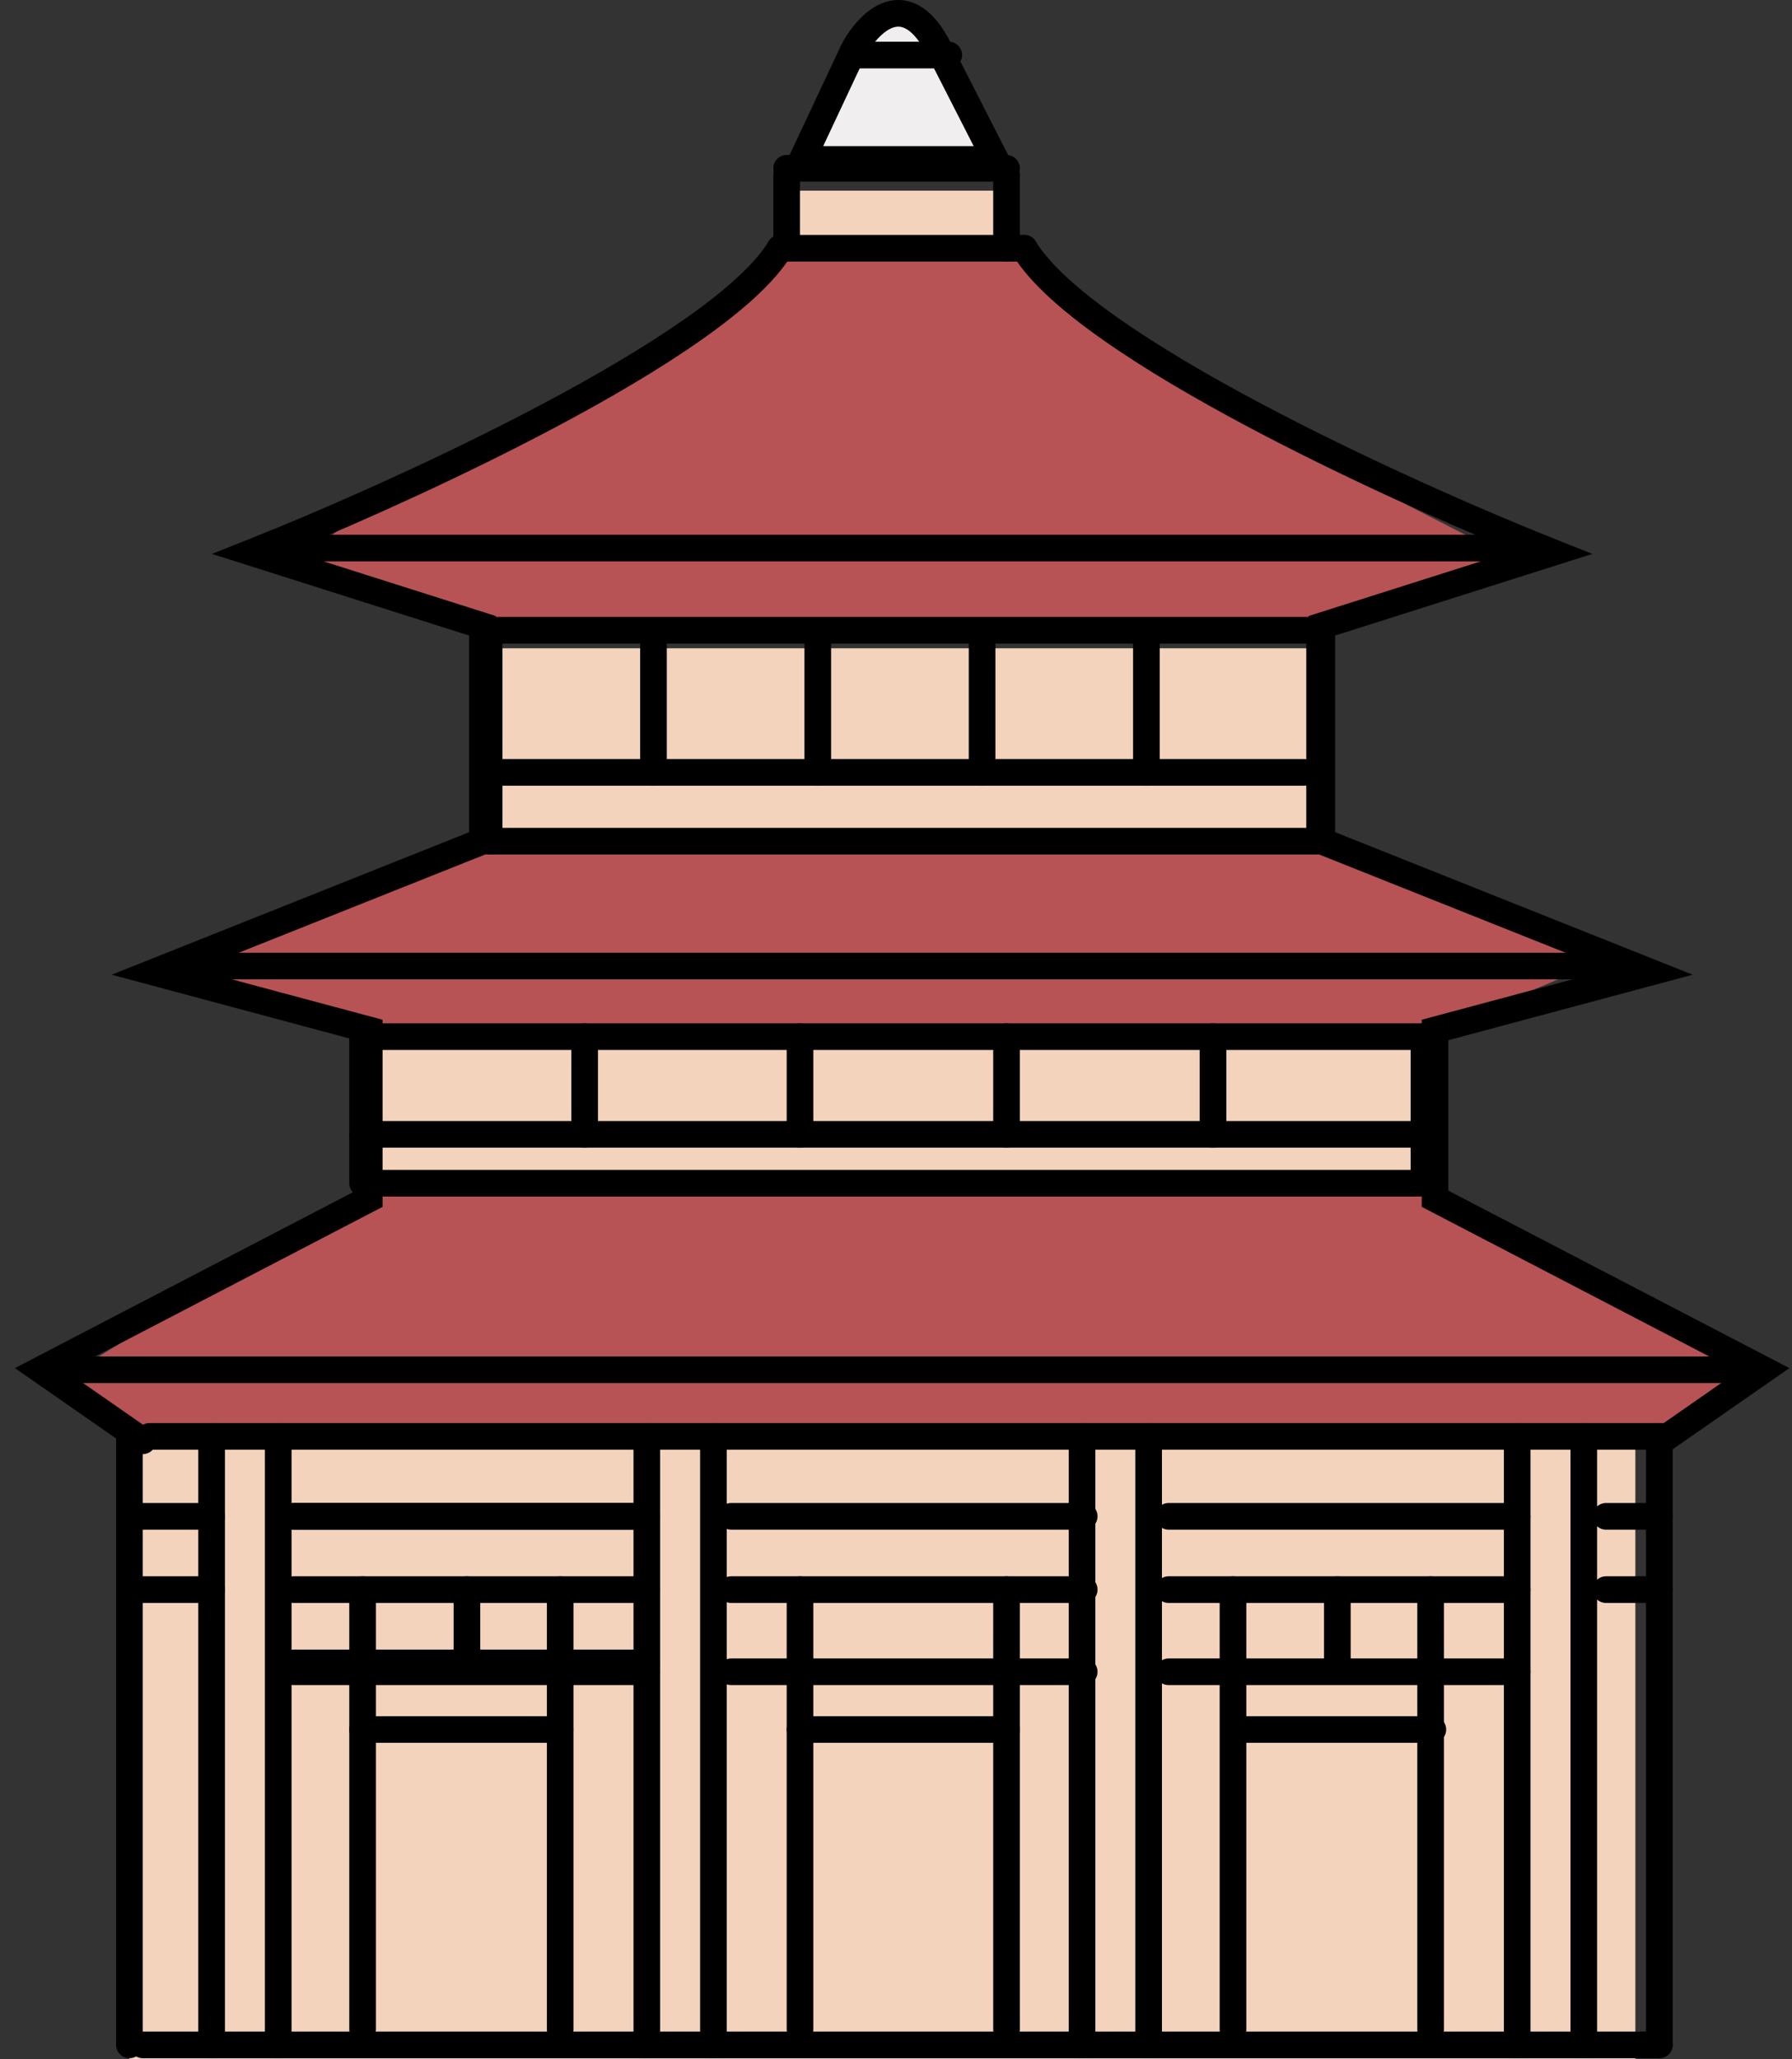 <svg width="94" height="108" viewBox="0 0 94 108" fill="none" xmlns="http://www.w3.org/2000/svg">
<rect x="0" y="0" width="94" height="108" fill="#333333" stroke="none"/>
<path d="M86.783 75.5H7.283L3.783 72L19.283 62.5H75.283L91.283 72L86.783 75.5Z" fill="#B75355"/>
<path d="M12.283 52L19.783 54.5H74.283L83.783 50.5L69.283 44.5H25.283L10.283 50.5L12.283 52Z" fill="#B75355"/>
<path d="M26.283 33.5L16.283 29.5C16.283 27 35.283 19 41.783 13H53.283C53.283 15.8 70.95 25.167 79.783 29.5L69.283 33.5H26.283Z" fill="#B75355"/>
<rect x="6.783" y="75" width="79" height="33" fill="#F4D3BD"/>
<rect x="18.783" y="54" width="57" height="8" fill="#F4D3BD"/>
<rect x="24.783" y="34" width="44" height="10" fill="#F4D3BD"/>
<rect x="41.783" y="10" width="11" height="3" fill="#F4D3BD"/>
<path d="M46.283 1L42.283 8L45.283 9L51.783 8.5L47.783 1H46.283Z" fill="#F0EEEF"/>
<path fill-rule="evenodd" clip-rule="evenodd" d="M41.279 12.423C41.609 12.623 41.714 13.053 41.514 13.383C40.642 14.819 38.904 16.341 36.764 17.844C34.603 19.362 31.952 20.914 29.166 22.393C24.377 24.936 19.153 27.284 15.254 28.896L26.008 32.309V44.592L10.285 50.86L20.068 53.482V63.295L3.479 71.925L7.888 74.992C8.205 75.213 8.283 75.648 8.063 75.965C7.842 76.282 7.407 76.36 7.09 76.14L0.783 71.752L18.67 62.446V54.555L5.858 51.12L24.61 43.645V33.332L11.117 29.05L12.938 28.327C16.881 26.762 22.995 24.088 28.511 21.159C31.269 19.694 33.865 18.172 35.961 16.701C38.078 15.214 39.608 13.83 40.319 12.657C40.52 12.327 40.95 12.222 41.279 12.423Z" fill="black"/>
<path fill-rule="evenodd" clip-rule="evenodd" d="M53.366 12.423C53.036 12.623 52.931 13.053 53.131 13.383C54.004 14.819 55.741 16.341 57.881 17.844C60.042 19.362 62.694 20.914 65.479 22.393C70.268 24.936 75.493 27.284 79.392 28.896L68.637 32.309V44.592L84.361 50.86L74.577 53.482V63.295L91.166 71.925L86.757 74.992C86.441 75.213 86.362 75.648 86.583 75.965C86.803 76.282 87.239 76.36 87.556 76.14L93.862 71.752L75.975 62.446V54.555L88.788 51.12L70.035 43.645V33.332L83.528 29.05L81.707 28.327C77.765 26.762 71.651 24.088 66.135 21.159C63.376 19.694 60.78 18.172 58.684 16.701C56.567 15.214 55.038 13.83 54.326 12.657C54.126 12.327 53.696 12.222 53.366 12.423Z" fill="black"/>
<path fill-rule="evenodd" clip-rule="evenodd" d="M13.08 28.744C13.08 28.358 13.393 28.045 13.778 28.045H78.77C79.156 28.045 79.469 28.358 79.469 28.744C79.469 29.13 79.156 29.443 78.77 29.443H13.778C13.393 29.443 13.08 29.13 13.08 28.744Z" fill="black"/>
<path fill-rule="evenodd" clip-rule="evenodd" d="M40.218 13.02C40.218 12.634 40.531 12.321 40.917 12.321L53.729 12.321C54.115 12.321 54.428 12.634 54.428 13.02C54.428 13.406 54.115 13.719 53.729 13.719L40.917 13.719C40.531 13.719 40.218 13.406 40.218 13.02Z" fill="black"/>
<path fill-rule="evenodd" clip-rule="evenodd" d="M44.178 2.887C44.178 2.501 44.491 2.188 44.877 2.188L49.768 2.188C50.154 2.188 50.467 2.501 50.467 2.887C50.467 3.273 50.154 3.586 49.768 3.586L44.877 3.586C44.491 3.586 44.178 3.273 44.178 2.887Z" fill="black"/>
<path fill-rule="evenodd" clip-rule="evenodd" d="M40.567 8.827C40.567 8.441 40.88 8.128 41.266 8.128L52.797 8.128C53.183 8.128 53.496 8.441 53.496 8.827C53.496 9.213 53.183 9.526 52.797 9.526L41.266 9.526C40.88 9.526 40.567 9.213 40.567 8.827Z" fill="black"/>
<path fill-rule="evenodd" clip-rule="evenodd" d="M9.702 50.666C9.702 50.28 10.014 49.967 10.4 49.967L84.244 49.967C84.63 49.967 84.943 50.28 84.943 50.666C84.943 51.052 84.63 51.365 84.244 51.365L10.4 51.365C10.014 51.365 9.702 51.052 9.702 50.666Z" fill="black"/>
<path fill-rule="evenodd" clip-rule="evenodd" d="M24.96 44.118C24.96 43.732 25.273 43.419 25.659 43.419L69.22 43.419C69.606 43.419 69.919 43.732 69.919 44.118C69.919 44.504 69.606 44.817 69.22 44.817L25.659 44.817C25.273 44.817 24.96 44.504 24.96 44.118Z" fill="black"/>
<path fill-rule="evenodd" clip-rule="evenodd" d="M25.659 44.817C25.273 44.817 24.96 44.504 24.96 44.118L24.96 33.286C24.96 32.9 25.273 32.587 25.659 32.587C26.045 32.587 26.358 32.9 26.358 33.286L26.358 44.118C26.358 44.504 26.045 44.817 25.659 44.817Z" fill="black"/>
<path fill-rule="evenodd" clip-rule="evenodd" d="M34.278 41.206C33.892 41.206 33.579 40.894 33.579 40.508L33.579 33.286C33.579 32.9 33.892 32.587 34.278 32.587C34.664 32.587 34.977 32.9 34.977 33.286L34.977 40.508C34.977 40.894 34.664 41.206 34.278 41.206Z" fill="black"/>
<path fill-rule="evenodd" clip-rule="evenodd" d="M41.266 13.719C40.88 13.719 40.567 13.406 40.567 13.02L40.567 9.176C40.567 8.79 40.88 8.477 41.266 8.477C41.652 8.477 41.965 8.79 41.965 9.176L41.965 13.02C41.965 13.406 41.652 13.719 41.266 13.719Z" fill="black"/>
<path fill-rule="evenodd" clip-rule="evenodd" d="M52.797 13.719C52.411 13.719 52.099 13.406 52.099 13.02L52.099 9.176C52.099 8.79 52.411 8.477 52.797 8.477C53.183 8.477 53.496 8.79 53.496 9.176L53.496 13.02C53.496 13.406 53.183 13.719 52.797 13.719Z" fill="black"/>
<path fill-rule="evenodd" clip-rule="evenodd" d="M30.667 60.191C30.281 60.191 29.968 59.879 29.968 59.493L29.968 54.368C29.968 53.982 30.281 53.669 30.667 53.669C31.053 53.669 31.366 53.982 31.366 54.368L31.366 59.493C31.366 59.879 31.053 60.191 30.667 60.191Z" fill="black"/>
<path fill-rule="evenodd" clip-rule="evenodd" d="M19.02 107.13C18.634 107.13 18.321 106.817 18.321 106.431L18.321 83.37C18.321 82.984 18.634 82.671 19.02 82.671C19.406 82.671 19.719 82.984 19.719 83.37L19.719 106.431C19.719 106.817 19.406 107.13 19.02 107.13Z" fill="black"/>
<path fill-rule="evenodd" clip-rule="evenodd" d="M64.677 107.13C64.291 107.13 63.978 106.817 63.978 106.431L63.978 83.37C63.978 82.984 64.291 82.671 64.677 82.671C65.063 82.671 65.376 82.984 65.376 83.37L65.376 106.431C65.376 106.817 65.063 107.13 64.677 107.13Z" fill="black"/>
<path fill-rule="evenodd" clip-rule="evenodd" d="M24.494 87.912C24.108 87.912 23.795 87.599 23.795 87.213L23.795 83.37C23.795 82.984 24.108 82.671 24.494 82.671C24.88 82.671 25.193 82.984 25.193 83.37L25.193 87.213C25.193 87.599 24.88 87.912 24.494 87.912Z" fill="black"/>
<path fill-rule="evenodd" clip-rule="evenodd" d="M70.151 87.912C69.765 87.912 69.452 87.599 69.452 87.213L69.452 83.37C69.452 82.984 69.765 82.671 70.151 82.671C70.537 82.671 70.85 82.984 70.85 83.37L70.85 87.213C70.85 87.599 70.537 87.912 70.151 87.912Z" fill="black"/>
<path fill-rule="evenodd" clip-rule="evenodd" d="M29.386 107.13C29 107.13 28.687 106.817 28.687 106.431L28.687 83.37C28.687 82.984 29 82.671 29.386 82.671C29.772 82.671 30.085 82.984 30.085 83.37L30.085 106.431C30.085 106.817 29.772 107.13 29.386 107.13Z" fill="black"/>
<path fill-rule="evenodd" clip-rule="evenodd" d="M75.044 107.13C74.658 107.13 74.345 106.817 74.345 106.431L74.345 83.37C74.345 82.984 74.658 82.671 75.044 82.671C75.43 82.671 75.742 82.984 75.742 83.37L75.742 106.431C75.742 106.817 75.43 107.13 75.044 107.13Z" fill="black"/>
<path fill-rule="evenodd" clip-rule="evenodd" d="M41.965 107.13C41.578 107.13 41.266 106.817 41.266 106.431L41.266 83.37C41.266 82.984 41.578 82.671 41.965 82.671C42.35 82.671 42.663 82.984 42.663 83.37L42.663 106.431C42.663 106.817 42.35 107.13 41.965 107.13Z" fill="black"/>
<path fill-rule="evenodd" clip-rule="evenodd" d="M52.797 107.13C52.411 107.13 52.099 106.817 52.099 106.431L52.099 83.37C52.099 82.984 52.411 82.671 52.797 82.671C53.183 82.671 53.496 82.984 53.496 83.37L53.496 106.431C53.496 106.817 53.183 107.13 52.797 107.13Z" fill="black"/>
<path fill-rule="evenodd" clip-rule="evenodd" d="M19.02 62.521C18.634 62.521 18.321 62.208 18.321 61.822L18.321 54.368C18.321 53.982 18.634 53.669 19.02 53.669C19.406 53.669 19.719 53.982 19.719 54.368L19.719 61.822C19.719 62.208 19.406 62.521 19.02 62.521Z" fill="black"/>
<path fill-rule="evenodd" clip-rule="evenodd" d="M6.79 107.946C6.404 107.946 6.091 107.633 6.091 107.247L6.091 75.333C6.091 74.947 6.404 74.634 6.79 74.634C7.176 74.634 7.489 74.947 7.489 75.333L7.489 107.247C7.489 107.633 7.176 107.946 6.79 107.946Z" fill="black"/>
<path fill-rule="evenodd" clip-rule="evenodd" d="M11.1 107.946C10.714 107.946 10.401 107.633 10.401 107.247L10.401 75.333C10.401 74.947 10.714 74.634 11.1 74.634C11.486 74.634 11.799 74.947 11.799 75.333L11.799 107.247C11.799 107.633 11.486 107.946 11.1 107.946Z" fill="black"/>
<path fill-rule="evenodd" clip-rule="evenodd" d="M33.928 107.946C33.542 107.946 33.23 107.633 33.23 107.247L33.23 75.333C33.23 74.947 33.542 74.634 33.928 74.634C34.314 74.634 34.627 74.947 34.627 75.333L34.627 107.247C34.627 107.633 34.314 107.946 33.928 107.946Z" fill="black"/>
<path fill-rule="evenodd" clip-rule="evenodd" d="M56.757 107.946C56.371 107.946 56.059 107.633 56.059 107.247L56.059 75.333C56.059 74.947 56.371 74.634 56.757 74.634C57.143 74.634 57.456 74.947 57.456 75.333L57.456 107.247C57.456 107.633 57.143 107.946 56.757 107.946Z" fill="black"/>
<path fill-rule="evenodd" clip-rule="evenodd" d="M79.586 107.946C79.2 107.946 78.887 107.633 78.887 107.247L78.887 75.333C78.887 74.947 79.2 74.634 79.586 74.634C79.972 74.634 80.284 74.947 80.284 75.333L80.284 107.247C80.284 107.633 79.972 107.946 79.586 107.946Z" fill="black"/>
<path fill-rule="evenodd" clip-rule="evenodd" d="M14.594 107.946C14.208 107.946 13.895 107.633 13.895 107.247L13.895 75.333C13.895 74.947 14.208 74.634 14.594 74.634C14.98 74.634 15.293 74.947 15.293 75.333L15.293 107.247C15.293 107.633 14.98 107.946 14.594 107.946Z" fill="black"/>
<path fill-rule="evenodd" clip-rule="evenodd" d="M37.422 107.946C37.036 107.946 36.724 107.633 36.724 107.247L36.724 75.333C36.724 74.947 37.036 74.634 37.422 74.634C37.808 74.634 38.121 74.947 38.121 75.333L38.121 107.247C38.121 107.633 37.808 107.946 37.422 107.946Z" fill="black"/>
<path fill-rule="evenodd" clip-rule="evenodd" d="M60.251 107.946C59.865 107.946 59.552 107.633 59.552 107.247L59.552 75.333C59.552 74.947 59.865 74.634 60.251 74.634C60.637 74.634 60.95 74.947 60.95 75.333L60.95 107.247C60.95 107.633 60.637 107.946 60.251 107.946Z" fill="black"/>
<path fill-rule="evenodd" clip-rule="evenodd" d="M83.08 107.946C82.694 107.946 82.381 107.633 82.381 107.247L82.381 75.333C82.381 74.947 82.694 74.634 83.08 74.634C83.466 74.634 83.779 74.947 83.779 75.333L83.779 107.247C83.779 107.633 83.466 107.946 83.08 107.946Z" fill="black"/>
<path fill-rule="evenodd" clip-rule="evenodd" d="M87.04 107.946C86.654 107.946 86.341 107.633 86.341 107.247L86.341 75.333C86.341 74.947 86.654 74.634 87.04 74.634C87.426 74.634 87.739 74.947 87.739 75.333L87.739 107.247C87.739 107.633 87.426 107.946 87.04 107.946Z" fill="black"/>
<path fill-rule="evenodd" clip-rule="evenodd" d="M42.897 41.206C42.511 41.206 42.198 40.894 42.198 40.508L42.198 33.286C42.198 32.9 42.511 32.587 42.897 32.587C43.283 32.587 43.596 32.9 43.596 33.286L43.596 40.508C43.596 40.894 43.283 41.206 42.897 41.206Z" fill="black"/>
<path fill-rule="evenodd" clip-rule="evenodd" d="M41.965 60.191C41.578 60.191 41.266 59.879 41.266 59.493L41.266 54.368C41.266 53.982 41.578 53.669 41.965 53.669C42.35 53.669 42.663 53.982 42.663 54.368L42.663 59.493C42.663 59.879 42.35 60.191 41.965 60.191Z" fill="black"/>
<path fill-rule="evenodd" clip-rule="evenodd" d="M51.516 41.206C51.13 41.206 50.817 40.894 50.817 40.508L50.817 33.286C50.817 32.9 51.13 32.587 51.516 32.587C51.902 32.587 52.215 32.9 52.215 33.286L52.215 40.508C52.215 40.894 51.902 41.206 51.516 41.206Z" fill="black"/>
<path fill-rule="evenodd" clip-rule="evenodd" d="M52.797 60.191C52.411 60.191 52.099 59.879 52.099 59.493L52.099 54.368C52.099 53.982 52.411 53.669 52.797 53.669C53.183 53.669 53.496 53.982 53.496 54.368L53.496 59.493C53.496 59.879 53.183 60.191 52.797 60.191Z" fill="black"/>
<path fill-rule="evenodd" clip-rule="evenodd" d="M60.135 41.206C59.749 41.206 59.436 40.894 59.436 40.508L59.436 33.286C59.436 32.9 59.749 32.587 60.135 32.587C60.521 32.587 60.834 32.9 60.834 33.286L60.834 40.508C60.834 40.894 60.521 41.206 60.135 41.206Z" fill="black"/>
<path fill-rule="evenodd" clip-rule="evenodd" d="M63.63 60.191C63.243 60.191 62.931 59.879 62.931 59.493L62.931 54.368C62.931 53.982 63.243 53.669 63.63 53.669C64.016 53.669 64.328 53.982 64.328 54.368L64.328 59.493C64.328 59.879 64.016 60.191 63.63 60.191Z" fill="black"/>
<path fill-rule="evenodd" clip-rule="evenodd" d="M74.694 62.754C74.308 62.754 73.995 62.441 73.995 62.055L73.995 54.368C73.995 53.982 74.308 53.669 74.694 53.669C75.08 53.669 75.393 53.982 75.393 54.368L75.393 62.055C75.393 62.441 75.08 62.754 74.694 62.754Z" fill="black"/>
<path fill-rule="evenodd" clip-rule="evenodd" d="M69.22 44.817C68.834 44.817 68.521 44.504 68.521 44.118L68.521 33.286C68.521 32.9 68.834 32.587 69.22 32.587C69.606 32.587 69.919 32.9 69.919 33.286L69.919 44.118C69.919 44.504 69.606 44.817 69.22 44.817Z" fill="black"/>
<path fill-rule="evenodd" clip-rule="evenodd" d="M24.96 40.508C24.96 40.122 25.273 39.809 25.659 39.809L68.404 39.809C68.79 39.809 69.103 40.122 69.103 40.508C69.103 40.894 68.79 41.206 68.404 41.206L25.659 41.206C25.273 41.206 24.96 40.894 24.96 40.508Z" fill="black"/>
<path fill-rule="evenodd" clip-rule="evenodd" d="M24.96 33.053C24.96 32.667 25.273 32.355 25.659 32.355L69.22 32.355C69.606 32.355 69.919 32.667 69.919 33.053C69.919 33.439 69.606 33.752 69.22 33.752L25.659 33.752C25.273 33.752 24.96 33.439 24.96 33.053Z" fill="black"/>
<path fill-rule="evenodd" clip-rule="evenodd" d="M18.321 54.368C18.321 53.982 18.634 53.669 19.02 53.669L74.694 53.669C75.08 53.669 75.393 53.982 75.393 54.368C75.393 54.754 75.08 55.067 74.694 55.067L19.02 55.067C18.634 55.067 18.321 54.754 18.321 54.368Z" fill="black"/>
<path fill-rule="evenodd" clip-rule="evenodd" d="M18.321 59.493C18.321 59.107 18.634 58.794 19.02 58.794L74.694 58.794C75.08 58.794 75.393 59.107 75.393 59.493C75.393 59.879 75.08 60.191 74.694 60.191L19.02 60.191C18.634 60.191 18.321 59.879 18.321 59.493Z" fill="black"/>
<path fill-rule="evenodd" clip-rule="evenodd" d="M18.321 62.055C18.321 61.669 18.634 61.356 19.02 61.356L74.694 61.356C75.08 61.356 75.393 61.669 75.393 62.055C75.393 62.441 75.08 62.754 74.694 62.754L19.02 62.754C18.634 62.754 18.321 62.441 18.321 62.055Z" fill="black"/>
<path fill-rule="evenodd" clip-rule="evenodd" d="M3.413 71.839C3.413 71.453 3.725 71.14 4.111 71.14L90.534 71.14C90.92 71.14 91.233 71.453 91.233 71.839C91.233 72.225 90.92 72.538 90.534 72.538L4.111 72.538C3.725 72.538 3.413 72.225 3.413 71.839Z" fill="black"/>
<path fill-rule="evenodd" clip-rule="evenodd" d="M7.14 75.333C7.14 74.947 7.453 74.634 7.838 74.634L87.39 74.634C87.776 74.634 88.088 74.947 88.088 75.333C88.088 75.719 87.776 76.032 87.39 76.032L7.838 76.032C7.453 76.032 7.14 75.719 7.14 75.333Z" fill="black"/>
<path fill-rule="evenodd" clip-rule="evenodd" d="M6.791 107.247C6.791 106.861 7.103 106.548 7.489 106.548L87.04 106.548C87.426 106.548 87.739 106.861 87.739 107.247C87.739 107.633 87.426 107.946 87.04 107.946L7.489 107.946C7.103 107.946 6.791 107.633 6.791 107.247Z" fill="black"/>
<path fill-rule="evenodd" clip-rule="evenodd" d="M6.791 83.37C6.791 82.984 7.103 82.671 7.489 82.671L11.1 82.671C11.486 82.671 11.799 82.984 11.799 83.37C11.799 83.756 11.486 84.069 11.1 84.069L7.489 84.069C7.103 84.069 6.791 83.756 6.791 83.37Z" fill="black"/>
<path fill-rule="evenodd" clip-rule="evenodd" d="M6.791 79.526C6.791 79.14 7.103 78.827 7.489 78.827L11.1 78.827C11.486 78.827 11.799 79.14 11.799 79.526C11.799 79.912 11.486 80.225 11.1 80.225L7.489 80.225C7.103 80.225 6.791 79.912 6.791 79.526Z" fill="black"/>
<path fill-rule="evenodd" clip-rule="evenodd" d="M14.71 79.526C14.71 79.14 15.023 78.827 15.409 78.827L33.928 78.827C34.314 78.827 34.627 79.14 34.627 79.526C34.627 79.912 34.314 80.225 33.928 80.225L15.409 80.225C15.023 80.225 14.71 79.912 14.71 79.526Z" fill="black"/>
<path fill-rule="evenodd" clip-rule="evenodd" d="M14.71 87.213C14.71 86.827 15.023 86.514 15.409 86.514L33.928 86.514C34.314 86.514 34.627 86.827 34.627 87.213C34.627 87.599 34.314 87.912 33.928 87.912L15.409 87.912C15.023 87.912 14.71 87.599 14.71 87.213Z" fill="black"/>
<path fill-rule="evenodd" clip-rule="evenodd" d="M14.71 79.526C14.71 79.14 15.023 78.827 15.409 78.827L33.928 78.827C34.314 78.827 34.627 79.14 34.627 79.526C34.627 79.912 34.314 80.225 33.928 80.225L15.409 80.225C15.023 80.225 14.71 79.912 14.71 79.526Z" fill="black"/>
<path fill-rule="evenodd" clip-rule="evenodd" d="M14.71 83.37C14.71 82.984 15.023 82.671 15.409 82.671L33.928 82.671C34.314 82.671 34.627 82.984 34.627 83.37C34.627 83.756 34.314 84.069 33.928 84.069L15.409 84.069C15.023 84.069 14.71 83.756 14.71 83.37Z" fill="black"/>
<path fill-rule="evenodd" clip-rule="evenodd" d="M14.71 87.679C14.71 87.293 15.023 86.98 15.409 86.98L33.928 86.98C34.314 86.98 34.627 87.293 34.627 87.679C34.627 88.065 34.314 88.378 33.928 88.378L15.409 88.378C15.023 88.378 14.71 88.065 14.71 87.679Z" fill="black"/>
<path fill-rule="evenodd" clip-rule="evenodd" d="M18.321 90.707C18.321 90.322 18.634 90.009 19.02 90.009L29.386 90.009C29.772 90.009 30.085 90.322 30.085 90.707C30.085 91.094 29.772 91.406 29.386 91.406L19.02 91.406C18.634 91.406 18.321 91.094 18.321 90.707Z" fill="black"/>
<path fill-rule="evenodd" clip-rule="evenodd" d="M64.095 90.707C64.095 90.322 64.408 90.009 64.794 90.009L75.16 90.009C75.546 90.009 75.859 90.322 75.859 90.707C75.859 91.094 75.546 91.406 75.16 91.406L64.794 91.406C64.408 91.406 64.095 91.094 64.095 90.707Z" fill="black"/>
<path fill-rule="evenodd" clip-rule="evenodd" d="M37.655 83.37C37.655 82.984 37.968 82.671 38.354 82.671L56.873 82.671C57.259 82.671 57.572 82.984 57.572 83.37C57.572 83.756 57.259 84.069 56.873 84.069L38.354 84.069C37.968 84.069 37.655 83.756 37.655 83.37Z" fill="black"/>
<path fill-rule="evenodd" clip-rule="evenodd" d="M37.655 79.526C37.655 79.14 37.968 78.827 38.354 78.827L56.873 78.827C57.259 78.827 57.572 79.14 57.572 79.526C57.572 79.912 57.259 80.225 56.873 80.225L38.354 80.225C37.968 80.225 37.655 79.912 37.655 79.526Z" fill="black"/>
<path fill-rule="evenodd" clip-rule="evenodd" d="M37.655 87.679C37.655 87.293 37.968 86.98 38.354 86.98L56.873 86.98C57.259 86.98 57.572 87.293 57.572 87.679C57.572 88.065 57.259 88.378 56.873 88.378L38.354 88.378C37.968 88.378 37.655 88.065 37.655 87.679Z" fill="black"/>
<path fill-rule="evenodd" clip-rule="evenodd" d="M41.266 90.707C41.266 90.322 41.578 90.009 41.965 90.009L52.797 90.009C53.182 90.009 53.495 90.322 53.495 90.707C53.495 91.094 53.182 91.406 52.797 91.406L41.965 91.406C41.578 91.406 41.266 91.094 41.266 90.707Z" fill="black"/>
<path fill-rule="evenodd" clip-rule="evenodd" d="M60.601 83.37C60.601 82.984 60.913 82.671 61.299 82.671L79.586 82.671C79.972 82.671 80.284 82.984 80.284 83.37C80.284 83.756 79.972 84.069 79.586 84.069L61.299 84.069C60.913 84.069 60.601 83.756 60.601 83.37Z" fill="black"/>
<path fill-rule="evenodd" clip-rule="evenodd" d="M60.601 79.526C60.601 79.14 60.913 78.827 61.299 78.827L79.586 78.827C79.972 78.827 80.284 79.14 80.284 79.526C80.284 79.912 79.972 80.225 79.586 80.225L61.299 80.225C60.913 80.225 60.601 79.912 60.601 79.526Z" fill="black"/>
<path fill-rule="evenodd" clip-rule="evenodd" d="M60.601 87.679C60.601 87.293 60.913 86.98 61.299 86.98L79.586 86.98C79.972 86.98 80.284 87.293 80.284 87.679C80.284 88.065 79.972 88.378 79.586 88.378L61.299 88.378C60.913 88.378 60.601 88.065 60.601 87.679Z" fill="black"/>
<path fill-rule="evenodd" clip-rule="evenodd" d="M83.545 83.37C83.545 82.984 83.858 82.671 84.244 82.671L87.04 82.671C87.426 82.671 87.738 82.984 87.738 83.37C87.738 83.756 87.426 84.069 87.04 84.069L84.244 84.069C83.858 84.069 83.545 83.756 83.545 83.37Z" fill="black"/>
<path fill-rule="evenodd" clip-rule="evenodd" d="M83.545 79.526C83.545 79.14 83.858 78.827 84.244 78.827L87.04 78.827C87.426 78.827 87.738 79.14 87.738 79.526C87.738 79.912 87.426 80.225 87.04 80.225L84.244 80.225C83.858 80.225 83.545 79.912 83.545 79.526Z" fill="black"/>
<path fill-rule="evenodd" clip-rule="evenodd" d="M45.386 2.966L43.181 7.662H51.074L48.679 2.969L48.678 2.966C48.265 2.14 47.881 1.731 47.584 1.545C47.316 1.377 47.091 1.369 46.869 1.439C46.617 1.519 46.338 1.714 46.059 2.011C45.789 2.299 45.556 2.646 45.386 2.966ZM49.926 2.339C49.455 1.396 48.926 0.736 48.327 0.361C47.698 -0.034 47.044 -0.082 46.448 0.106C45.883 0.285 45.408 0.662 45.039 1.056C44.664 1.455 44.36 1.915 44.142 2.328L44.135 2.342L40.981 9.06H53.356L49.926 2.339Z" fill="black"/>
</svg>
